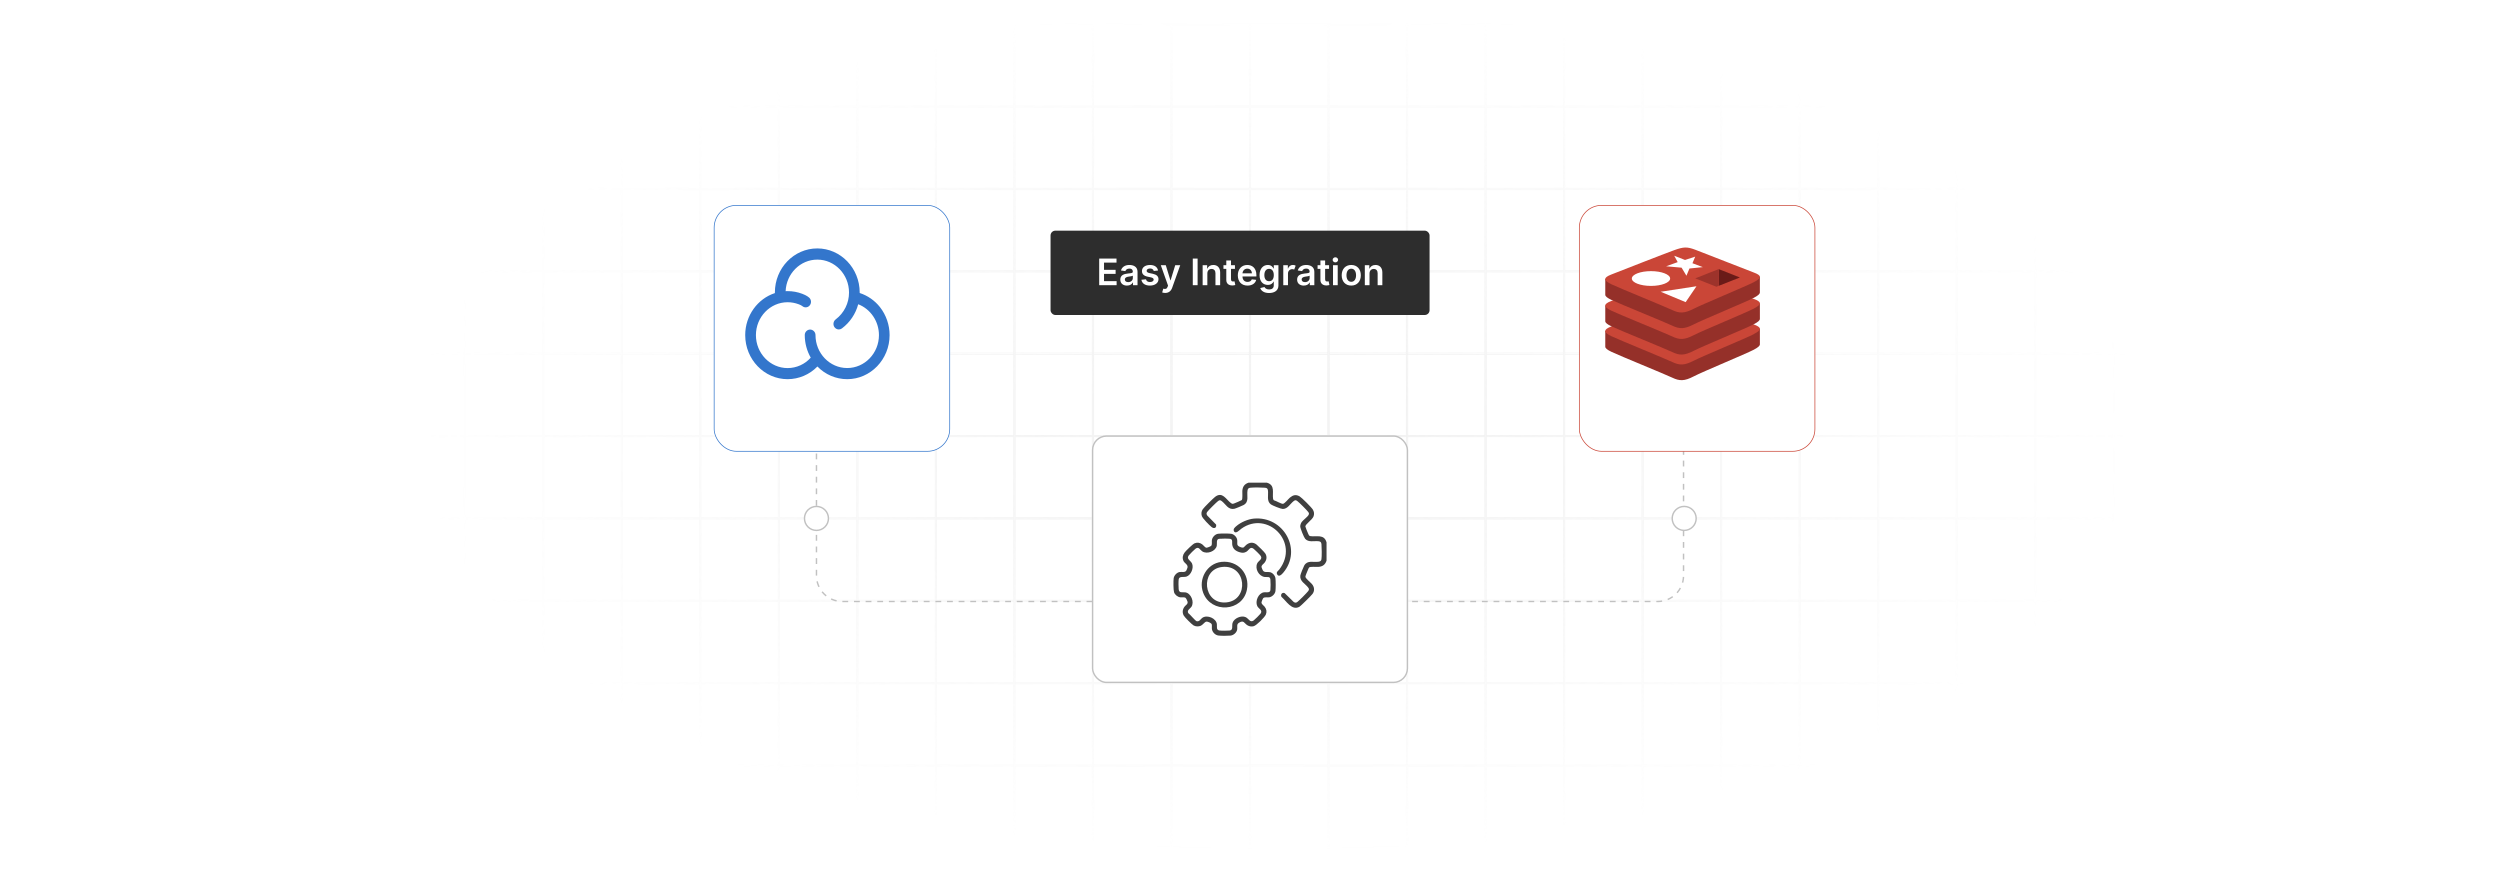 <?xml version="1.0" encoding="UTF-8"?>
<svg id="Layer_1" data-name="Layer 1" xmlns="http://www.w3.org/2000/svg" xmlns:xlink="http://www.w3.org/1999/xlink" viewBox="0 0 860 300">
  <defs>
    <filter id="luminosity-invert" x="39.647" y="-.272" width="782.115" height="300.272" color-interpolation-filters="sRGB" filterUnits="userSpaceOnUse">
      <feColorMatrix result="cm" values="-1 0 0 0 1 0 -1 0 0 1 0 0 -1 0 1 0 0 0 1 0"/>
    </filter>
    <radialGradient id="radial-gradient" cx="439.235" cy="148.479" fx="439.235" fy="148.479" r="298.487" gradientTransform="translate(0 74.962) scale(1 .495)" gradientUnits="userSpaceOnUse">
      <stop offset=".123" stop-color="#000" stop-opacity=".95"/>
      <stop offset="1" stop-color="#000" stop-opacity="0"/>
    </radialGradient>
    <mask id="mask" x="39.647" y="-.272" width="782.115" height="300.272" maskUnits="userSpaceOnUse">
      <g filter="url(#luminosity-invert)">
        <rect x="39.647" y="-.272" width="782.115" height="300.272" fill="url(#radial-gradient)"/>
      </g>
    </mask>
    <filter id="drop-shadow-1" x="215.111" y="40.184" width="142.08" height="145.44" filterUnits="userSpaceOnUse">
      <feOffset dx="5" dy="5"/>
      <feGaussianBlur result="blur" stdDeviation="10"/>
      <feFlood flood-color="#000" flood-opacity=".05"/>
      <feComposite in2="blur" operator="in"/>
      <feComposite in="SourceGraphic"/>
    </filter>
    <filter id="drop-shadow-2" x="512.711" y="40.184" width="142.08" height="145.44" filterUnits="userSpaceOnUse">
      <feOffset dx="5" dy="5"/>
      <feGaussianBlur result="blur-2" stdDeviation="10"/>
      <feFlood flood-color="#000" flood-opacity=".05"/>
      <feComposite in2="blur-2" operator="in"/>
      <feComposite in="SourceGraphic"/>
    </filter>
    <clipPath id="clippath">
      <rect x="552.216" y="85.154" width="53.194" height="45.587" fill="none"/>
    </clipPath>
  </defs>
  <rect x="0" y="0" width="860" height="300" fill="#fff"/>
  <g mask="url(#mask)">
    <g opacity=".4">
      <path d="M808.41,291.922H51.59V8.078h756.819v283.845ZM52.09,291.422h755.819V8.578H52.09v282.845Z" fill="#e6e6e6" stroke="#d6d6d6" stroke-miterlimit="10" stroke-width=".25"/>
      <rect x="51.84" y="36.413" width="756.319" height=".5" fill="#e6e6e6" stroke="#d6d6d6" stroke-miterlimit="10" stroke-width=".25"/>
      <rect x="51.84" y="64.747" width="756.319" height=".5" fill="#e6e6e6" stroke="#d6d6d6" stroke-miterlimit="10" stroke-width=".25"/>
      <rect x="51.84" y="93.082" width="756.319" height=".5" fill="#e6e6e6" stroke="#d6d6d6" stroke-miterlimit="10" stroke-width=".25"/>
      <rect x="51.84" y="121.415" width="756.319" height=".5" fill="none" stroke="#d6d6d6" stroke-miterlimit="10" stroke-width=".25"/>
      <rect x="51.84" y="149.75" width="756.319" height=".5" fill="#e6e6e6" stroke="#d6d6d6" stroke-miterlimit="10" stroke-width=".25"/>
      <rect x="51.84" y="178.084" width="756.319" height=".5" fill="#e6e6e6" stroke="#d6d6d6" stroke-miterlimit="10" stroke-width=".25"/>
      <rect x="51.84" y="206.418" width="756.319" height=".5" fill="#e6e6e6" stroke="#d6d6d6" stroke-miterlimit="10" stroke-width=".25"/>
      <rect x="51.84" y="234.753" width="756.319" height=".5" fill="#e6e6e6" stroke="#d6d6d6" stroke-miterlimit="10" stroke-width=".25"/>
      <rect x="51.84" y="263.087" width="756.319" height=".5" fill="#e6e6e6" stroke="#d6d6d6" stroke-miterlimit="10" stroke-width=".25"/>
      <rect x="780.898" y="8.328" width=".5" height="283.345" fill="#e6e6e6" stroke="#d6d6d6" stroke-miterlimit="10" stroke-width=".25"/>
      <rect x="753.887" y="8.328" width=".5" height="283.345" fill="#e6e6e6" stroke="#d6d6d6" stroke-miterlimit="10" stroke-width=".25"/>
      <rect x="726.875" y="8.328" width=".5" height="283.345" fill="#e6e6e6" stroke="#d6d6d6" stroke-miterlimit="10" stroke-width=".25"/>
      <rect x="699.864" y="8.328" width=".5" height="283.345" fill="#e6e6e6" stroke="#d6d6d6" stroke-miterlimit="10" stroke-width=".25"/>
      <rect x="672.852" y="8.328" width=".5" height="283.345" fill="#e6e6e6" stroke="#d6d6d6" stroke-miterlimit="10" stroke-width=".25"/>
      <rect x="645.841" y="8.328" width=".5" height="283.345" fill="#e6e6e6" stroke="#d6d6d6" stroke-miterlimit="10" stroke-width=".25"/>
      <rect x="618.83" y="8.328" width=".5" height="283.345" fill="#e6e6e6" stroke="#d6d6d6" stroke-miterlimit="10" stroke-width=".25"/>
      <rect x="591.818" y="8.328" width=".5" height="283.345" fill="#e6e6e6" stroke="#d6d6d6" stroke-miterlimit="10" stroke-width=".25"/>
      <rect x="564.807" y="8.328" width=".5" height="283.345" fill="#e6e6e6" stroke="#d6d6d6" stroke-miterlimit="10" stroke-width=".25"/>
      <rect x="537.795" y="8.328" width=".5" height="283.345" fill="#e6e6e6" stroke="#d6d6d6" stroke-miterlimit="10" stroke-width=".25"/>
      <rect x="510.784" y="8.328" width=".5" height="283.345" fill="#e6e6e6" stroke="#d6d6d6" stroke-miterlimit="10" stroke-width=".25"/>
      <rect x="483.772" y="8.328" width=".5" height="283.345" fill="#e6e6e6" stroke="#d6d6d6" stroke-miterlimit="10" stroke-width=".25"/>
      <rect x="456.761" y="8.328" width=".5" height="283.345" fill="#e6e6e6" stroke="#d6d6d6" stroke-miterlimit="10" stroke-width=".25"/>
      <rect x="429.75" y="8.328" width=".5" height="283.345" fill="#e6e6e6" stroke="#d6d6d6" stroke-miterlimit="10" stroke-width=".25"/>
      <rect x="402.738" y="8.328" width=".5" height="283.345" fill="#e6e6e6" stroke="#d6d6d6" stroke-miterlimit="10" stroke-width=".25"/>
      <rect x="375.727" y="8.328" width=".5" height="283.345" fill="#e6e6e6" stroke="#d6d6d6" stroke-miterlimit="10" stroke-width=".25"/>
      <rect x="348.716" y="8.328" width=".5" height="283.345" fill="#e6e6e6" stroke="#d6d6d6" stroke-miterlimit="10" stroke-width=".25"/>
      <rect x="321.704" y="8.328" width=".5" height="283.345" fill="#e6e6e6" stroke="#d6d6d6" stroke-miterlimit="10" stroke-width=".25"/>
      <rect x="294.693" y="8.328" width=".5" height="283.345" fill="#e6e6e6" stroke="#d6d6d6" stroke-miterlimit="10" stroke-width=".25"/>
      <rect x="267.682" y="8.328" width=".5" height="283.345" fill="#e6e6e6" stroke="#d6d6d6" stroke-miterlimit="10" stroke-width=".25"/>
      <rect x="240.67" y="8.328" width=".5" height="283.345" fill="#e6e6e6" stroke="#d6d6d6" stroke-miterlimit="10" stroke-width=".25"/>
      <rect x="213.659" y="8.328" width=".5" height="283.345" fill="#e6e6e6" stroke="#d6d6d6" stroke-miterlimit="10" stroke-width=".25"/>
      <rect x="186.648" y="8.328" width=".5" height="283.345" fill="#e6e6e6" stroke="#d6d6d6" stroke-miterlimit="10" stroke-width=".25"/>
      <rect x="159.636" y="8.328" width=".5" height="283.345" fill="#e6e6e6" stroke="#d6d6d6" stroke-miterlimit="10" stroke-width=".25"/>
      <rect x="132.625" y="8.328" width=".5" height="283.345" fill="#e6e6e6" stroke="#d6d6d6" stroke-miterlimit="10" stroke-width=".25"/>
      <rect x="105.613" y="8.328" width=".5" height="283.345" fill="#e6e6e6" stroke="#d6d6d6" stroke-miterlimit="10" stroke-width=".25"/>
      <rect x="78.602" y="8.328" width=".5" height="283.345" fill="#e6e6e6" stroke="#d6d6d6" stroke-miterlimit="10" stroke-width=".25"/>
    </g>
  </g>
  <path d="M579.137,122.455v75.567c0,4.913-3.983,8.896-8.896,8.896h-280.481c-4.913,0-8.896-3.983-8.896-8.896v-75.567" fill="none" stroke="#c1c1c1" stroke-dasharray="2" stroke-miterlimit="10" stroke-width=".5"/>
  <g>
    <rect x="240.67" y="65.643" width="81.034" height="84.607" rx="7.66" ry="7.66" fill="#fff" filter="url(#drop-shadow-1)" stroke="#3376cc" stroke-miterlimit="10" stroke-width=".25"/>
    <path d="M302.724,105.669c-1.796-2.281-4.23-3.979-6.99-4.878v-.177c0-8.351-6.532-15.157-14.584-15.157-8.058,0-14.592,6.792-14.592,15.16v.207c-5.899,1.932-10.206,7.676-10.206,14.453,0,8.351,6.537,15.16,14.589,15.16,3.863-.009,7.564-1.583,10.25-4.363,2.68,2.781,6.378,4.357,10.238,4.363,8.037,0,14.592-6.792,14.592-15.16,0-3.491-1.183-6.904-3.298-9.608ZM291.43,126.604c-6.008,0-10.901-5.082-10.901-11.329.015-1.029-.814-1.887-1.843-1.911-1.018.015-1.846.858-1.846,1.875v.038c0,2.831.76,5.487,2.059,7.756-2.017,2.275-4.916,3.582-7.957,3.588-6.011,0-10.906-5.085-10.906-11.329s4.896-11.327,10.906-11.327c1.302,0,2.568.243,3.78.692.015,0,.027.015.041.015.42.148,1.012.435,1.195.595.325.299.754.464,1.195.464.541,0,1.053-.248,1.39-.671.663-.802.571-1.997-.201-2.692-.805-.707-2.059-1.189-2.366-1.302-1.603-.609-3.304-.92-5.02-.917-.234,0-.464,0-.698.015.248-6.035,5.035-10.859,10.906-10.859,6.008,0,10.901,5.082,10.901,11.329.012,3.627-1.689,7.052-4.585,9.235-.822.627-1.012,1.802-.435,2.656.355.515.932.805,1.506.805.37,0,.74-.112,1.068-.355,2.751-2.062,4.727-4.993,5.606-8.318,4.212,1.624,7.138,5.854,7.138,10.634-.015,6.23-4.907,11.312-10.933,11.312Z" fill="#3376cc"/>
  </g>
  <rect x="538.296" y="65.643" width="81.034" height="84.607" rx="7.66" ry="7.66" fill="#fff" filter="url(#drop-shadow-2)" stroke="#ca4637" stroke-miterlimit="10" stroke-width=".25"/>
  <g>
    <g clip-path="url(#clippath)">
      <g>
        <path d="M603.317,120.299c-2.834,1.482-17.54,7.531-20.708,9.191s-4.865,1.613-7.342.429-18.074-7.528-20.901-8.879c-1.424-.668-2.151-1.239-2.151-1.773v-5.38s20.374-4.421,23.662-5.613c3.288-1.192,4.425-1.221,7.219-.196s19.542,4.047,22.307,5.05v5.304c0,.552-.636,1.09-2.085,1.864v.004Z" fill="#953029"/>
        <path d="M603.317,114.944c-2.834,1.475-17.54,7.524-20.708,9.155-3.168,1.631-4.865,1.617-7.342.436-2.478-1.181-18.074-7.524-20.901-8.864s-2.881-2.278-.109-3.361c2.772-1.083,18.332-7.175,21.62-8.374s4.425-1.224,7.219-.196c2.794,1.028,17.438,6.845,20.189,7.858s2.877,1.846.033,3.317v.029Z" fill="#ca4637"/>
        <path d="M603.317,111.536c-2.834,1.479-17.54,7.524-20.708,9.155s-4.85,1.617-7.328.429-18.089-7.495-20.915-8.843c-1.424-.676-2.151-1.242-2.151-1.78v-5.362s20.374-4.436,23.662-5.628,4.425-1.224,7.219-.185c2.794,1.039,19.542,4.033,22.307,5.043v5.304c0,.552-.636,1.104-2.085,1.867Z" fill="#953029"/>
        <path d="M603.317,106.156c-2.834,1.482-17.54,7.528-20.708,9.159s-4.865,1.62-7.342.436c-2.478-1.184-18.074-7.502-20.901-8.854s-2.877-2.271-.109-3.353c2.768-1.083,18.332-7.19,21.62-8.356,3.288-1.166,4.425-1.239,7.219-.225s17.438,6.881,20.189,7.865,2.877,1.849.033,3.317v.011Z" fill="#ca4637"/>
        <path d="M603.317,102.443c-2.834,1.482-17.54,7.531-20.708,9.159s-4.85,1.617-7.328.436-18.089-7.506-20.915-8.854c-1.424-.668-2.151-1.239-2.151-1.776v-5.38s20.374-4.421,23.662-5.609,4.425-1.224,7.219-.2c2.794,1.024,19.535,4.047,22.299,5.057v5.304c.007.559-.628,1.104-2.078,1.864Z" fill="#953029"/>
        <path d="M603.317,97.07c-2.834,1.453-17.54,7.538-20.708,9.155s-4.865,1.613-7.342.436c-2.478-1.177-18.074-7.509-20.901-8.854-2.826-1.344-2.881-2.278-.109-3.361,2.772-1.083,18.332-7.186,21.62-8.37,3.288-1.184,4.425-1.221,7.219-.196,2.794,1.024,17.438,6.848,20.189,7.858s2.877,1.849.033,3.321v.011Z" fill="#ca4637"/>
      </g>
    </g>
    <polygon points="579.645 89.43 583.154 88.278 582.202 90.552 585.774 91.889 581.171 92.369 580.135 94.854 578.471 92.082 573.149 91.602 577.123 90.171 575.928 87.969 579.645 89.43 579.645 89.43 579.645 89.43" fill="#fff"/>
    <polygon points="579.866 103.936 571.263 100.365 583.587 98.472 579.866 103.936 579.866 103.936 579.866 103.936" fill="#fff"/>
    <path d="M567.939,93.27c3.633,0,6.587,1.144,6.587,2.543s-2.961,2.543-6.587,2.543-6.59-1.144-6.59-2.543,2.954-2.543,6.59-2.543Z" fill="#fff"/>
    <polygon points="591.227 92.569 598.518 95.45 591.234 98.33 591.227 92.569 591.227 92.569 591.227 92.569" fill="#6a1b18"/>
    <polygon points="591.227 92.569 591.234 98.33 590.442 98.639 583.154 95.758 591.227 92.569 591.227 92.569 591.227 92.569" fill="#9d332b"/>
  </g>
  <circle cx="579.361" cy="178.334" r="4.125" fill="#fff" stroke="#c1c1c1" stroke-miterlimit="10" stroke-width=".5"/>
  <circle cx="280.863" cy="178.334" r="4.125" fill="#fff" stroke="#c1c1c1" stroke-miterlimit="10" stroke-width=".5"/>
  <rect x="375.852" y="150" width="108.295" height="84.753" rx="4.807" ry="4.807" fill="#fff" stroke="#c1c1c1" stroke-miterlimit="10" stroke-width=".5"/>
  <g>
    <path d="M435.782,166.034c2.99.834,1.821,3.496,2.164,5.595.024.146.159.377.276.47.723.156,2.526,1.285,3.133,1.212.571-.069,1.849-1.691,2.388-2.142,1.046-.876,2.06-1.146,3.311-.428.739.424,4.148,3.833,4.573,4.573.431.751.523,1.413.26,2.252-.377,1.201-2.821,2.714-2.845,3.534-.005.188.824,2.168.974,2.505.161.359.278.745.723.818,2.091.343,4.763-.827,5.595,2.164v6.268c-.482,1.429-1.339,2.034-2.828,2.156-.676.056-2.813-.184-3.179.212-.112.121-.232.443-.312.613-.182.391-1.005,2.324-.96,2.592.102.616,1.82,1.953,2.296,2.543.815,1.011.948,2.26.153,3.341-.408.555-4.02,4.15-4.516,4.424-2.602,1.438-4.471-1.99-6.158-3.409-.414-.8.211-1.66,1.091-1.296l3.113,3.051c.472.283.771.34,1.233.009.59-.423,3.302-3.152,3.748-3.753.404-.543.333-.777-.057-1.283-.983-1.279-2.849-2.082-2.658-4.0.05-.5,1.062-2.98,1.343-3.486,1.095-1.97,3.161-1.071,4.939-1.329.542-.079.906-.267.996-.853.154-1.008.11-4.062.011-5.135-.072-.779-.314-.996-1.084-1.073-1.521-.153-3.351.466-4.522-.821-.43-.473-1.701-3.62-1.702-4.267-.001-.515.219-1.131.523-1.541.509-.688,2.078-1.792,2.371-2.458.197-.449.11-.625-.159-.987-.492-.661-3.091-3.26-3.751-3.751-.543-.404-.777-.333-1.283.057-1.171.899-2.019,2.679-3.702,2.677-.617-.001-3.565-1.184-4.091-1.569-1.537-1.122-.814-3.162-1.007-4.748-.088-.726-.345-.925-1.063-.992-1.154-.107-3.916-.133-5.042.002-.611.073-.827.347-.928.922-.313,1.795.655,3.909-1.349,5.022-.448.249-2.766,1.223-3.214,1.307-2.116.4-2.901-1.568-4.272-2.622-.507-.389-.74-.46-1.283-.057-.601.447-3.329,3.159-3.753,3.748-.332.462-.275.76.009,1.233l3.052,3.114c.239,1.131-.657,1.576-1.567.848-.739-.59-3.06-2.943-3.336-3.755-.272-.802-.17-1.646.312-2.354.455-.668,3.558-3.737,4.255-4.274,2.535-1.951,3.817.975,5.398,2.109.454.326.578.359,1.107.182.32-.107,2.504-1.038,2.639-1.163.396-.366.157-2.506.212-3.179.122-1.487.727-2.345,2.156-2.828h6.268Z" fill="#3f3f3f"/>
    <path d="M434.581,205.731c-.196.182-.676,1.36-.63,1.637.084.504.758.931,1.062,1.31.661.821.846,1.715.448,2.711-.374.934-3.219,3.764-4.195,4.025-.745.199-1.497.085-2.156-.319-1.162-.712-1.209-1.916-2.92-.852-.859.534-.49,1.381-.58,2.195-.124,1.116-1.215,2.091-2.312,2.21-.916.099-3.291.102-4.187-.028-1.114-.161-2.092-1.179-2.225-2.297-.057-.48.066-1.062-.033-1.508-.12-.537-1.481-1.084-1.959-.978-.396.088-1.186,1.127-1.782,1.406-.76.355-1.814.326-2.54-.106-.61-.363-3.053-2.797-3.377-3.405-.548-1.028-.407-2.12.287-3.044.421-.56,1.205-.854,1.048-1.679-.056-.292-.507-1.258-.76-1.401-.418-.237-1.212-.065-1.724-.126-.928-.11-1.867-.852-2.166-1.738-.246-.727-.263-4.028-.132-4.853.151-.954,1.113-1.99,2.091-2.122.678-.092,1.781.224,2.224-.448.102-.154.412-.917.447-1.098.202-1.049-1.045-1.442-1.414-2.298-.437-1.013-.231-2.044.432-2.894.496-.635,2.773-2.883,3.435-3.141.922-.359,1.759-.231,2.556.331.426.3.987,1.132,1.48,1.196.255.033,1.508-.457,1.674-.674.362-.471.137-1.342.212-1.918.137-1.048,1.131-2.098,2.2-2.218.879-.099,3.663-.116,4.497.025.909.153,1.85,1.095,2.004,2.004.217,1.287-.477,1.974,1.128,2.571,1.316.49,1.174-.122,2.033-.795,1.144-.895,2.38-.991,3.544-.055.51.41,2.777,2.653,3.035,3.13.604,1.116.395,2.182-.367,3.137-.36.451-1.102.81-.985,1.495.032.186.344.919.452,1.098.532.879,1.589.403,2.469.614.932.224,1.76,1.182,1.869,2.139.108.95.107,3.366,0,4.316-.12,1.067-1.169,2.063-2.218,2.2-.565.074-1.532-.156-1.963.246ZM436.777,203.508c.126-.116.221-.355.242-.528.098-.807.076-2.774 0-3.606-.109-1.19-1.035-.789-1.893-.881-2.091-.225-3.499-2.828-2.651-4.681.436-.954,1.984-1.425,1.193-2.595-.281-.416-1.975-2.089-2.405-2.424-1.218-.949-1.627.487-2.499,1-.754.444-1.394.437-2.206.211-1.454-.405-2.513-1.175-2.684-2.762-.072-.668.245-1.737-.687-1.882-.674-.105-3.101-.097-3.8-.011-1.1.136-.666,1.596-.813,2.373-.368,1.942-3.396,3.061-5.023,1.931-.798-.554-1.148-1.716-2.277-.908-.399.285-2.067,1.958-2.366,2.361-.881,1.187.692,1.708,1.157,2.752.663,1.491-.338,3.98-1.926,4.493-.941.304-2.498-.249-2.664.933-.103.731-.082,2.626-.011,3.388.138,1.478,1.24.952,2.289,1.102,1.984.284,3.208,3.38,2.075,5.002-.451.646-1.581,1.126-1.078,2.119.589.394,2.455,2.723,2.937,2.818.953.189,1.319-.789,1.967-1.214,1.666-1.093,4.72.199,4.955,2.204.1.85-.308,2.019.894,2.189.716.101,2.753.094,3.487.012,1.319-.147.71-1.601,1.003-2.594.481-1.628,3.017-2.707,4.516-2.005,1.076.504,1.506,1.998,2.741,1.145.364-.252,2.12-1.993,2.374-2.353.86-1.22-.641-1.643-1.113-2.588-.828-1.661.369-4.499,2.302-4.751.573-.075,1.519.159,1.963-.247Z" fill="#3f3f3f"/>
    <path d="M431.343,178.396c10.274-.909,16.733,10.8,10.088,18.617-.483.568-1.513,1.653-2.096.56-.425-.797.379-1.19.76-1.69,7.125-9.356-4.134-20.459-13.08-14.005-.558.403-2.005,2.063-2.562.777-.312-.72.403-1.293.901-1.718,1.53-1.305,3.983-2.364,5.988-2.541Z" fill="#3f3f3f"/>
    <path d="M420.14,193.294c5.629-.634,9.918,4.056,8.79,9.612-1.532,7.547-12.306,8.227-15.038.997-1.751-4.634,1.27-10.048,6.248-10.609ZM420.346,195.041c-7.59.912-6.556,12.935,1.5,12.187,7.993-.742,6.984-13.207-1.5-12.187Z" fill="#3f3f3f"/>
  </g>
  <g>
    <rect x="361.39" y="79.349" width="130.382" height="29.009" rx="1.65" ry="1.65" fill="#2d2d2d"/>
    <g>
      <path d="M378.125,88.948h5.955v1.391h-4.297v2.485h3.988v1.391h-3.988v2.499h4.332v1.391h-5.99v-9.156Z" fill="#fff"/>
      <path d="M385.386,96.178c0-1.547,1.274-1.944,2.606-2.088,1.212-.13,1.699-.152,1.699-.617v-.026c0-.675-.412-1.06-1.163-1.06-.791,0-1.247.402-1.408.872l-1.511-.215c.357-1.252,1.466-1.895,2.91-1.895,1.31,0,2.79.545,2.79,2.36v4.596h-1.556v-.943h-.054c-.295.577-.94,1.082-2.017,1.082-1.31,0-2.298-.715-2.298-2.065ZM389.696,95.641v-.81c-.21.17-1.06.277-1.484.335-.724.103-1.265.362-1.265.984,0,.594.482.902,1.157.902.975,0,1.592-.647,1.592-1.412Z" fill="#fff"/>
      <path d="M396.899,93.214c-.126-.452-.519-.858-1.266-.858-.675,0-1.19.321-1.185.787-.005.398.273.639.97.795l1.172.251c1.296.281,1.927.881,1.931,1.859-.004,1.302-1.216,2.191-2.933,2.191-1.685,0-2.745-.747-2.946-2.008l1.578-.152c.139.617.622.94,1.364.94.769,0,1.278-.353,1.278-.823,0-.389-.295-.644-.926-.782l-1.171-.246c-1.319-.273-1.937-.934-1.932-1.935-.005-1.27,1.122-2.083,2.776-2.083,1.609,0,2.539.742,2.763,1.904l-1.475.161Z" fill="#fff"/>
      <path d="M399.79,100.595l.376-1.296c.706.205,1.176.143,1.48-.613l.161-.438-2.49-7.011h1.717l1.583,5.186h.071l1.587-5.186h1.722l-2.772,7.762c-.384,1.082-1.162,1.779-2.414,1.779-.474,0-.836-.107-1.02-.184Z" fill="#fff"/>
      <path d="M411.975,98.104h-1.658v-9.156h1.658v9.156Z" fill="#fff"/>
      <path d="M415.326,98.104h-1.618v-6.867h1.547v1.167h.08c.312-.765,1.02-1.256,2.048-1.256,1.417,0,2.356.939,2.352,2.584v4.372h-1.618v-4.122c0-.916-.501-1.466-1.337-1.466-.855,0-1.453.572-1.453,1.565v4.023Z" fill="#fff"/>
      <path d="M424.819,92.489h-1.355v3.55c0,.653.326.796.733.796.201,0,.384-.04.474-.062l.273,1.266c-.174.058-.491.147-.952.16-1.216.036-2.155-.599-2.147-1.891v-3.818h-.975v-1.252h.975v-1.645h1.619v1.645h1.355v1.252Z" fill="#fff"/>
      <path d="M425.809,94.711c0-2.119,1.283-3.562,3.251-3.562,1.69,0,3.139,1.06,3.139,3.469v.496h-4.784c.014,1.177.706,1.865,1.753,1.865.697,0,1.233-.305,1.452-.886l1.512.17c-.286,1.193-1.386,1.977-2.986,1.977-2.07,0-3.336-1.373-3.336-3.528ZM430.647,94.022c-.009-.934-.635-1.613-1.565-1.613-.966,0-1.614.737-1.663,1.613h3.228Z" fill="#fff"/>
      <path d="M433.526,99.088l1.457-.352c.197.375.626.836,1.601.836.921,0,1.592-.416,1.592-1.399v-1.301h-.08c-.251.505-.801,1.136-1.977,1.136-1.583,0-2.83-1.118-2.83-3.358,0-2.258,1.247-3.5,2.835-3.5,1.211,0,1.726.729,1.972,1.225h.089v-1.136h1.597v6.979c0,1.73-1.368,2.579-3.224,2.579-1.748,0-2.736-.773-3.031-1.708ZM438.184,94.64c0-1.301-.572-2.164-1.614-2.164-1.077,0-1.632.917-1.632,2.164,0,1.266.564,2.097,1.632,2.097,1.033,0,1.614-.786,1.614-2.097Z" fill="#fff"/>
      <path d="M441.449,91.237h1.568v1.145h.072c.25-.796.902-1.242,1.694-1.242.371,0,.68.098.921.25l-.501,1.341c-.174-.08-.375-.143-.64-.143-.845,0-1.497.612-1.497,1.48v4.037h-1.618v-6.867Z" fill="#fff"/>
      <path d="M446.208,96.178c0-1.547,1.274-1.944,2.606-2.088,1.212-.13,1.699-.152,1.699-.617v-.026c0-.675-.412-1.06-1.163-1.06-.791,0-1.247.402-1.408.872l-1.511-.215c.357-1.252,1.466-1.895,2.91-1.895,1.31,0,2.79.545,2.79,2.36v4.596h-1.556v-.943h-.054c-.295.577-.94,1.082-2.017,1.082-1.31,0-2.298-.715-2.298-2.065ZM450.518,95.641v-.81c-.21.17-1.06.277-1.484.335-.724.103-1.265.362-1.265.984,0,.594.482.902,1.157.902.975,0,1.592-.647,1.592-1.412Z" fill="#fff"/>
      <path d="M457.197,92.489h-1.355v3.55c0,.653.326.796.733.796.201,0,.384-.04.474-.062l.273,1.266c-.174.058-.491.147-.952.16-1.216.036-2.155-.599-2.147-1.891v-3.818h-.975v-1.252h.975v-1.645h1.619v1.645h1.355v1.252Z" fill="#fff"/>
      <path d="M458.43,89.387c0-.487.421-.881.94-.881.514,0,.935.394.935.881,0,.482-.421.876-.935.876-.519,0-.94-.394-.94-.876ZM458.556,91.237h1.618v6.867h-1.618v-6.867Z" fill="#fff"/>
      <path d="M461.543,94.698c0-2.128,1.279-3.55,3.291-3.55s3.29,1.422,3.29,3.55c0,2.123-1.278,3.541-3.29,3.541s-3.291-1.418-3.291-3.541ZM466.484,94.693c0-1.256-.545-2.262-1.641-2.262-1.113,0-1.658,1.006-1.658,2.262,0,1.257.545,2.249,1.658,2.249,1.096,0,1.641-.992,1.641-2.249Z" fill="#fff"/>
      <path d="M471.116,98.104h-1.618v-6.867h1.547v1.167h.08c.312-.765,1.02-1.256,2.048-1.256,1.417,0,2.356.939,2.352,2.584v4.372h-1.618v-4.122c0-.916-.501-1.466-1.337-1.466-.855,0-1.453.572-1.453,1.565v4.023Z" fill="#fff"/>
    </g>
  </g>
</svg>